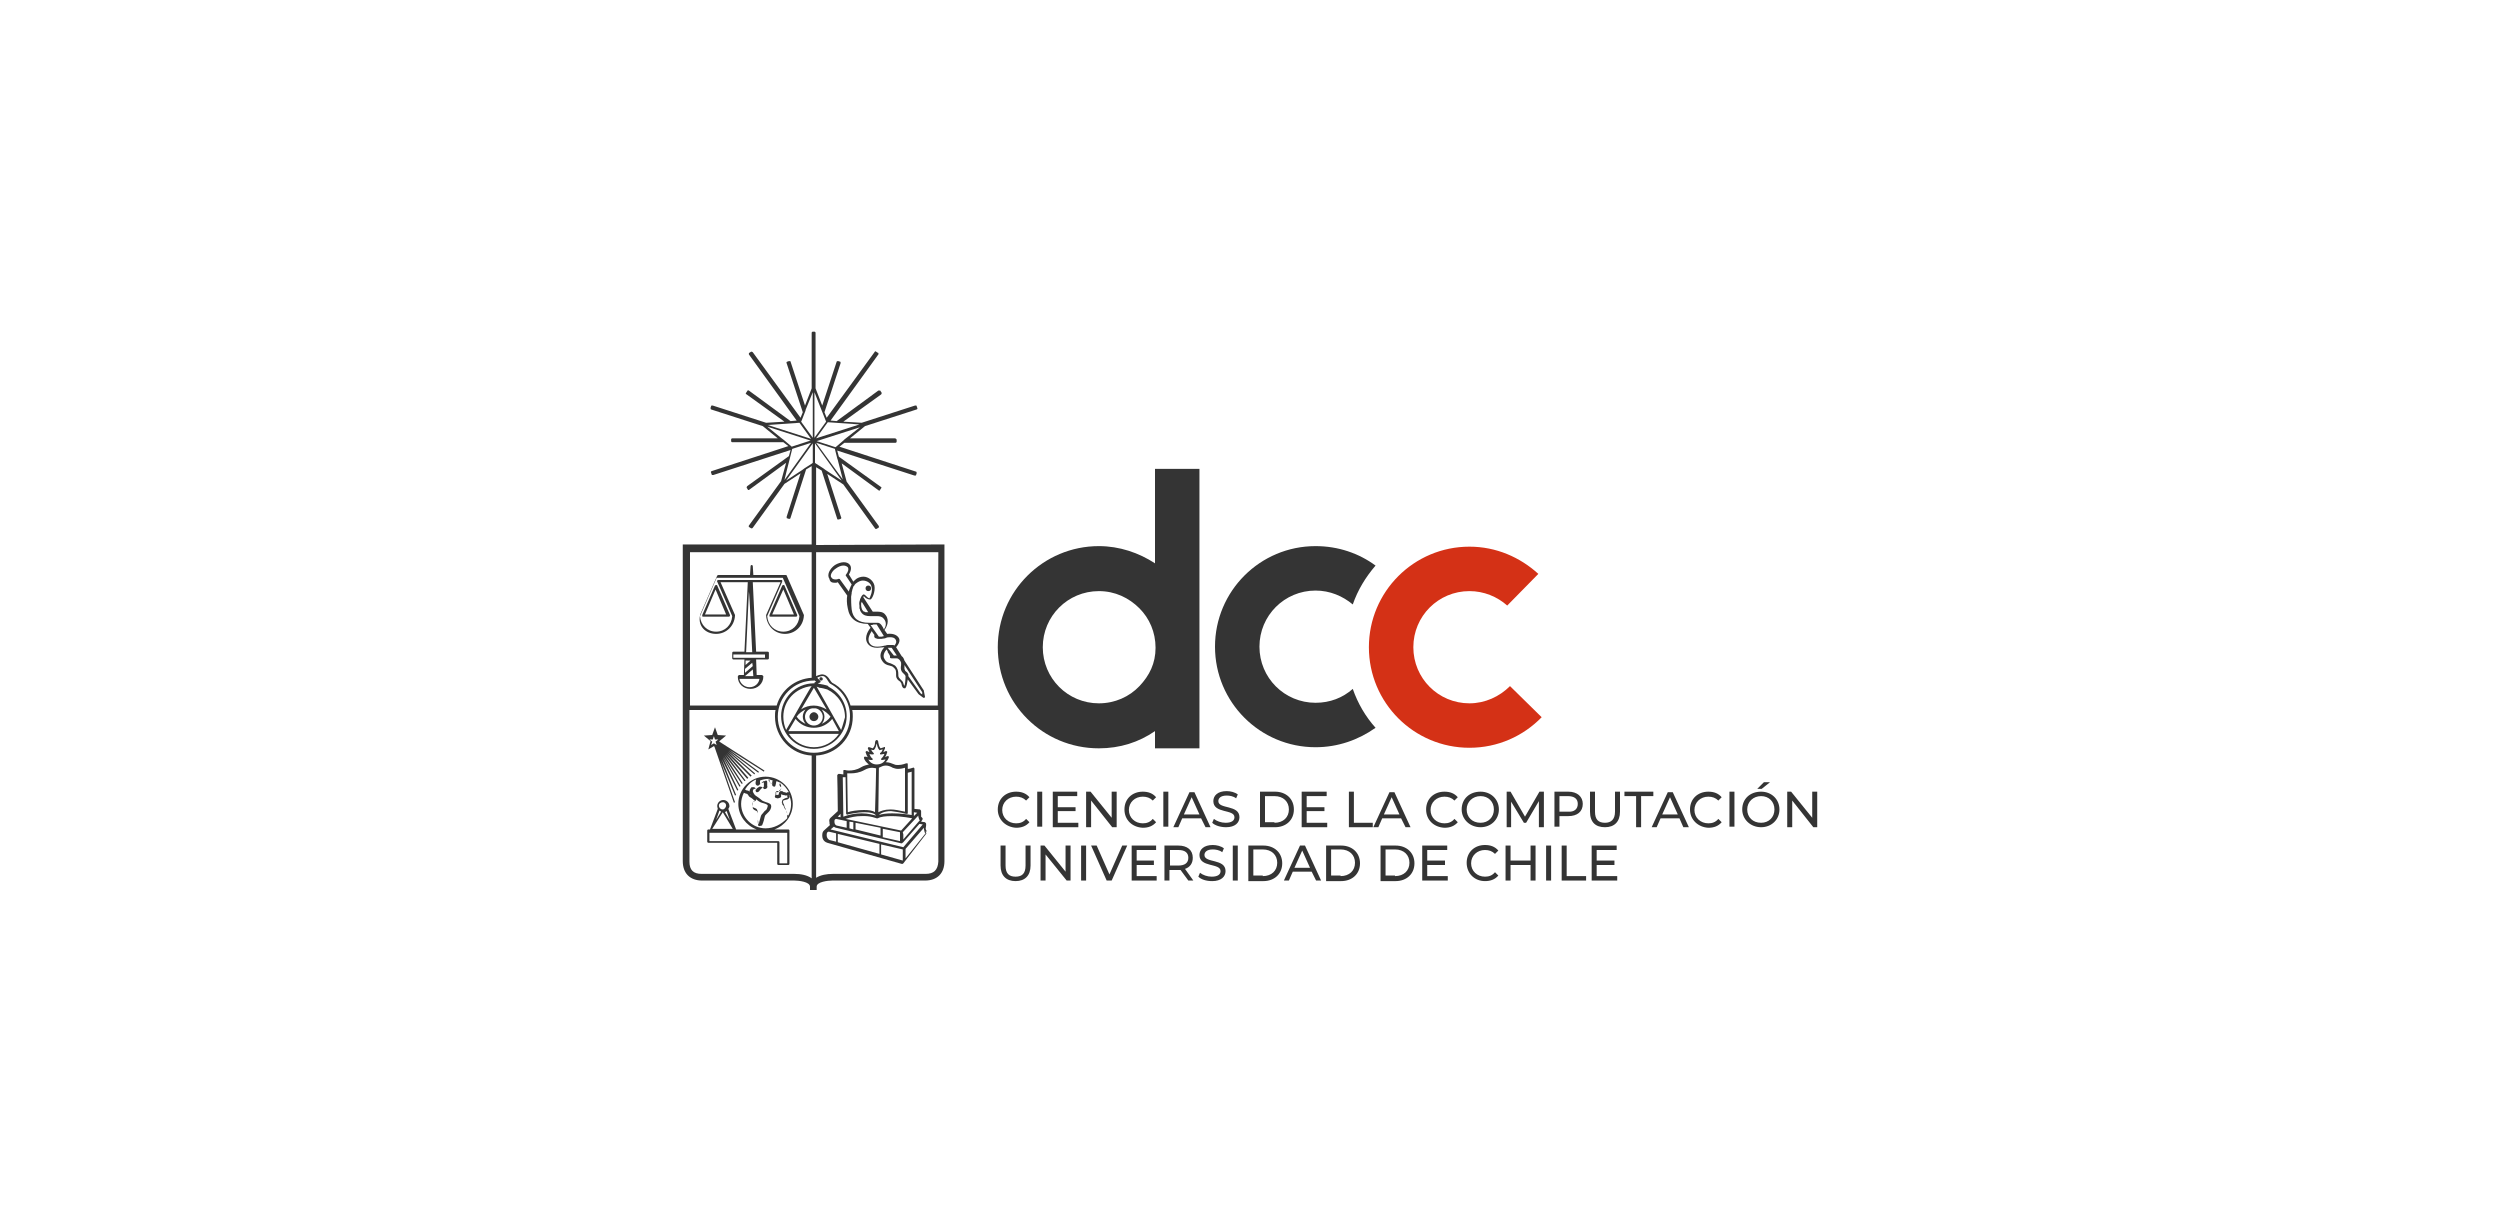 <?xml version="1.0" encoding="utf-8"?>
<!-- Generator: Adobe Illustrator 28.0.0, SVG Export Plug-In . SVG Version: 6.00 Build 0)  -->
<svg version="1.1" id="Layer_1" xmlns="http://www.w3.org/2000/svg" xmlns:xlink="http://www.w3.org/1999/xlink" x="0px" y="0px"
	 viewBox="0 0 450 220" style="enable-background:new 0 0 450 220;" xml:space="preserve">
<style type="text/css">
	.st0{fill:#343434;}
	.st1{fill:#D43116;}
</style>
<g>
	<path class="st0" d="M179.6,145.7c0-1.9,1.4-3.2,3.3-3.2c1,0,1.8,0.3,2.4,1l-0.6,0.6c-0.5-0.5-1.1-0.7-1.8-0.7
		c-1.4,0-2.5,1-2.5,2.4c0,1.4,1.1,2.4,2.5,2.4c0.7,0,1.3-0.2,1.8-0.8l0.6,0.6c-0.6,0.7-1.4,1-2.4,1
		C181.1,148.9,179.6,147.6,179.6,145.7"/>
	<rect x="186.7" y="142.5" class="st0" width="0.9" height="6.3"/>
	<polygon class="st0" points="194.1,148.1 194.1,148.9 189.5,148.9 189.5,142.5 193.9,142.5 193.9,143.3 190.4,143.3 190.4,145.3 
		193.6,145.3 193.6,146 190.4,146 190.4,148.1 	"/>
	<polygon class="st0" points="201,142.5 201,148.9 200.2,148.9 196.4,144.1 196.4,148.9 195.5,148.9 195.5,142.5 196.3,142.5 
		200.1,147.2 200.1,142.5 	"/>
	<path class="st0" d="M202.4,145.7c0-1.9,1.4-3.2,3.3-3.2c1,0,1.8,0.3,2.4,1l-0.6,0.6c-0.5-0.5-1.1-0.7-1.8-0.7
		c-1.4,0-2.5,1-2.5,2.4c0,1.4,1.1,2.4,2.5,2.4c0.7,0,1.3-0.2,1.8-0.8l0.6,0.6c-0.6,0.7-1.4,1-2.4,1
		C203.8,148.9,202.4,147.6,202.4,145.7"/>
	<rect x="209.4" y="142.5" class="st0" width="0.9" height="6.3"/>
	<path class="st0" d="M216.2,147.3h-3.4l-0.7,1.6h-0.9l2.9-6.3h0.9l2.9,6.3h-0.9L216.2,147.3L216.2,147.3z M215.9,146.6l-1.4-3.1
		l-1.4,3.1H215.9z"/>
	<path class="st0" d="M218.2,148.1l0.3-0.7c0.5,0.4,1.3,0.7,2.1,0.7c1.1,0,1.6-0.4,1.6-1c0-1.5-3.8-0.6-3.8-2.9c0-1,0.8-1.8,2.4-1.8
		c0.7,0,1.5,0.2,2,0.6l-0.3,0.7c-0.5-0.4-1.2-0.5-1.7-0.5c-1.1,0-1.5,0.5-1.5,1c0,1.5,3.8,0.6,3.8,2.9c0,1-0.8,1.8-2.4,1.8
		C219.7,148.9,218.7,148.6,218.2,148.1"/>
	<path class="st0" d="M226.8,142.5h2.7c2,0,3.4,1.3,3.4,3.2s-1.4,3.2-3.4,3.2h-2.7V142.5L226.8,142.5z M229.4,148.1
		c1.6,0,2.6-1,2.6-2.4c0-1.4-1-2.4-2.6-2.4h-1.7v4.7H229.4z"/>
	<polygon class="st0" points="238.9,148.1 238.9,148.9 234.3,148.9 234.3,142.5 238.8,142.5 238.8,143.3 235.2,143.3 235.2,145.3 
		238.4,145.3 238.4,146 235.2,146 235.2,148.1 	"/>
	<polygon class="st0" points="242.8,142.5 243.7,142.5 243.7,148.1 247.1,148.1 247.1,148.9 242.8,148.9 	"/>
	<path class="st0" d="M252.2,147.3h-3.4l-0.7,1.6h-0.9l2.9-6.3h0.9l2.9,6.3h-0.9L252.2,147.3L252.2,147.3z M251.9,146.6l-1.4-3.1
		l-1.4,3.1H251.9z"/>
	<path class="st0" d="M256.7,145.7c0-1.9,1.4-3.2,3.3-3.2c1,0,1.8,0.3,2.4,1l-0.6,0.6c-0.5-0.5-1.1-0.7-1.8-0.7
		c-1.4,0-2.5,1-2.5,2.4c0,1.4,1.1,2.4,2.5,2.4c0.7,0,1.3-0.2,1.8-0.8l0.6,0.6c-0.6,0.7-1.4,1-2.4,1
		C258.1,148.9,256.7,147.6,256.7,145.7"/>
	<path class="st0" d="M263.1,145.7c0-1.9,1.4-3.2,3.4-3.2c1.9,0,3.3,1.4,3.3,3.2s-1.4,3.2-3.3,3.2S263.1,147.5,263.1,145.7
		 M268.9,145.7c0-1.4-1-2.4-2.4-2.4c-1.4,0-2.5,1-2.5,2.4s1,2.4,2.5,2.4C267.9,148.1,268.9,147.1,268.9,145.7"/>
	<polygon class="st0" points="277,148.9 277,144.2 274.7,148.1 274.3,148.1 272,144.3 272,148.9 271.2,148.9 271.2,142.5 
		271.9,142.5 274.5,147 277.1,142.5 277.9,142.5 277.9,148.9 	"/>
	<path class="st0" d="M284.9,144.7c0,1.4-1,2.2-2.6,2.2h-1.6v1.9h-0.9v-6.3h2.5C283.9,142.5,284.9,143.4,284.9,144.7 M284,144.7
		c0-0.9-0.6-1.4-1.8-1.4h-1.5v2.8h1.5C283.4,146.2,284,145.6,284,144.7"/>
	<path class="st0" d="M286.2,146.1v-3.6h0.9v3.6c0,1.4,0.6,2,1.8,2c1.1,0,1.8-0.6,1.8-2v-3.6h0.9v3.6c0,1.8-1,2.8-2.7,2.8
		C287.2,148.9,286.2,148,286.2,146.1"/>
	<polygon class="st0" points="294.5,143.3 292.4,143.3 292.4,142.5 297.6,142.5 297.6,143.3 295.4,143.3 295.4,148.9 294.5,148.9 	
		"/>
	<path class="st0" d="M302.3,147.3h-3.4l-0.7,1.6h-0.9l2.9-6.3h0.9l2.9,6.3H303L302.3,147.3L302.3,147.3z M302,146.6l-1.4-3.1
		l-1.4,3.1H302L302,146.6z"/>
	<path class="st0" d="M304.2,145.7c0-1.9,1.4-3.2,3.3-3.2c1,0,1.8,0.3,2.4,1l-0.6,0.6c-0.5-0.5-1.1-0.7-1.8-0.7
		c-1.4,0-2.5,1-2.5,2.4c0,1.4,1.1,2.4,2.5,2.4c0.7,0,1.3-0.2,1.8-0.8l0.6,0.6c-0.6,0.7-1.4,1-2.4,1
		C305.7,148.9,304.2,147.6,304.2,145.7"/>
	<rect x="311.3" y="142.5" class="st0" width="0.9" height="6.3"/>
	<path class="st0" d="M313.6,145.7c0-1.9,1.4-3.2,3.4-3.2c1.9,0,3.3,1.4,3.3,3.2s-1.4,3.2-3.3,3.2S313.6,147.5,313.6,145.7
		 M319.4,145.7c0-1.4-1-2.4-2.4-2.4c-1.4,0-2.5,1-2.5,2.4s1,2.4,2.5,2.4C318.4,148.1,319.4,147.1,319.4,145.7 M317.5,140.8h1.1
		l-1.5,1.2h-0.8L317.5,140.8L317.5,140.8z"/>
	<polygon class="st0" points="327.1,142.5 327.1,148.9 326.4,148.9 322.6,144.1 322.6,148.9 321.7,148.9 321.7,142.5 322.4,142.5 
		326.2,147.2 326.2,142.5 	"/>
	<path class="st0" d="M180.1,155.8v-3.6h0.9v3.6c0,1.4,0.6,2,1.8,2s1.8-0.6,1.8-2v-3.6h0.9v3.6c0,1.8-1,2.8-2.7,2.8
		S180.1,157.6,180.1,155.8"/>
	<polygon class="st0" points="192.7,152.2 192.7,158.5 192,158.5 188.2,153.8 188.2,158.5 187.3,158.5 187.3,152.2 188,152.2 
		191.8,156.9 191.8,152.2 	"/>
	<rect x="194.6" y="152.2" class="st0" width="0.9" height="6.3"/>
	<polygon class="st0" points="202.9,152.2 200.1,158.5 199.2,158.5 196.4,152.2 197.4,152.2 199.7,157.4 202,152.2 	"/>
	<polygon class="st0" points="208.2,157.7 208.2,158.5 203.7,158.5 203.7,152.2 208.1,152.2 208.1,153 204.6,153 204.6,154.9 
		207.7,154.9 207.7,155.7 204.6,155.7 204.6,157.7 	"/>
	<path class="st0" d="M213.9,158.5l-1.4-1.9c-0.1,0-0.3,0-0.4,0h-1.6v1.9h-0.9v-6.3h2.5c1.6,0,2.6,0.8,2.6,2.2c0,1-0.5,1.7-1.4,2
		l1.5,2.1H213.9L213.9,158.5z M213.9,154.4c0-0.9-0.6-1.4-1.8-1.4h-1.5v2.8h1.5C213.3,155.8,213.9,155.3,213.9,154.4"/>
	<path class="st0" d="M215.7,157.8l0.3-0.7c0.5,0.4,1.3,0.7,2.1,0.7c1.1,0,1.6-0.4,1.6-1c0-1.5-3.8-0.6-3.8-2.9c0-1,0.8-1.8,2.4-1.8
		c0.7,0,1.5,0.2,2,0.6l-0.3,0.7c-0.5-0.4-1.2-0.5-1.7-0.5c-1.1,0-1.5,0.5-1.5,1c0,1.5,3.8,0.6,3.8,2.9c0,1-0.8,1.8-2.4,1.8
		C217.1,158.6,216.2,158.3,215.7,157.8"/>
	<rect x="221.9" y="152.2" class="st0" width="0.9" height="6.3"/>
	<path class="st0" d="M224.7,152.2h2.7c2,0,3.4,1.3,3.4,3.2c0,1.9-1.4,3.2-3.4,3.2h-2.7V152.2L224.7,152.2z M227.3,157.7
		c1.6,0,2.6-1,2.6-2.4c0-1.4-1-2.4-2.6-2.4h-1.7v4.7H227.3z"/>
	<path class="st0" d="M236.1,156.9h-3.4l-0.7,1.6h-0.9l2.9-6.3h0.9l2.9,6.3h-0.9L236.1,156.9L236.1,156.9z M235.8,156.2l-1.4-3.1
		l-1.4,3.1H235.8z"/>
	<path class="st0" d="M238.7,152.2h2.7c2,0,3.4,1.3,3.4,3.2c0,1.9-1.4,3.2-3.4,3.2h-2.7V152.2L238.7,152.2z M241.3,157.7
		c1.6,0,2.6-1,2.6-2.4c0-1.4-1-2.4-2.6-2.4h-1.7v4.7H241.3z"/>
	<path class="st0" d="M248.5,152.2h2.7c2,0,3.4,1.3,3.4,3.2c0,1.9-1.4,3.2-3.4,3.2h-2.7V152.2L248.5,152.2z M251.1,157.7
		c1.6,0,2.6-1,2.6-2.4c0-1.4-1-2.4-2.6-2.4h-1.7v4.7H251.1z"/>
	<polygon class="st0" points="260.6,157.7 260.6,158.5 256,158.5 256,152.2 260.5,152.2 260.5,153 256.9,153 256.9,154.9 
		260.1,154.9 260.1,155.7 256.9,155.7 256.9,157.7 	"/>
	<path class="st0" d="M264,155.3c0-1.9,1.4-3.2,3.3-3.2c1,0,1.8,0.3,2.4,1l-0.6,0.6c-0.5-0.5-1.1-0.7-1.8-0.7c-1.4,0-2.5,1-2.5,2.4
		s1.1,2.4,2.5,2.4c0.7,0,1.3-0.2,1.8-0.8l0.6,0.6c-0.6,0.7-1.4,1-2.4,1C265.4,158.6,264,157.2,264,155.3"/>
	<polygon class="st0" points="276.4,152.2 276.4,158.5 275.5,158.5 275.5,155.7 271.9,155.7 271.9,158.5 271,158.5 271,152.2 
		271.9,152.2 271.9,154.9 275.5,154.9 275.5,152.2 	"/>
	<rect x="278.3" y="152.2" class="st0" width="0.9" height="6.3"/>
	<polygon class="st0" points="281.1,152.2 282,152.2 282,157.7 285.5,157.7 285.5,158.5 281.1,158.5 	"/>
	<polygon class="st0" points="291.1,157.7 291.1,158.5 286.5,158.5 286.5,152.2 291,152.2 291,153 287.4,153 287.4,154.9 
		290.6,154.9 290.6,155.7 287.4,155.7 287.4,157.7 	"/>
	<path class="st0" d="M243.5,124c-1.8,1.6-4.1,2.5-6.7,2.5c-5.6,0-10.1-4.5-10.1-10.1s4.5-10.1,10.1-10.1c2.6,0,4.9,1,6.7,2.5
		c0.9-2.6,2.3-4.9,4.1-7c-3-2.2-6.7-3.5-10.8-3.5c-10,0-18.1,8.1-18.1,18.1s8.1,18.1,18.1,18.1c4,0,7.7-1.3,10.8-3.5
		C245.8,129,244.4,126.6,243.5,124"/>
	<path class="st0" d="M207.9,84.4v17c-2.9-1.9-6.4-3.1-10.1-3.1c-10,0-18.2,8.1-18.2,18.2s8.1,18.2,18.2,18.2
		c3.8,0,7.2-1.1,10.1-3.1v3.1h8V84.4H207.9z M205.1,123.5c-1.8,1.9-4.4,3.1-7.3,3.1c-5.6,0-10.1-4.5-10.1-10.1s4.5-10.1,10.1-10.1
		c2.9,0,5.4,1.2,7.3,3.1c1.8,1.8,2.9,4.3,2.9,7.1S206.9,121.6,205.1,123.5"/>
	<path class="st1" d="M271.3,109c-1.8-1.6-4.2-2.6-6.8-2.6c-5.6,0-10.1,4.5-10.1,10.1c0,5.6,4.5,10.1,10.1,10.1
		c2.8,0,5.4-1.2,7.3-3.1l5.7,5.6c-3.3,3.4-7.9,5.5-13,5.5c-10,0-18.1-8.1-18.1-18.1s8.1-18.1,18.1-18.1c4.8,0,9.1,1.9,12.4,4.9
		L271.3,109L271.3,109z"/>
	<path class="st0" d="M146.9,98.1V84.1l1,0.6l2.8,8.7c0,0.1,0.1,0.1,0.1,0.1c0,0,0.1,0,0.1,0c0,0,0,0,0.1,0l0.3-0.1
		c0.1,0,0.2-0.2,0.1-0.3l-2.5-7.8l2.9,1.9l5.7,7.9c0,0.1,0.1,0.1,0.2,0.1c0,0,0.1,0,0.1,0l0.3-0.2c0.1,0,0.1-0.1,0.1-0.1
		c0-0.1,0-0.1,0-0.2l-5.8-8l-0.9-3.3l6.7,4.9c0,0,0.1,0,0.1,0c0,0,0,0,0,0c0.1,0,0.1,0,0.1-0.1l0.2-0.3c0.1-0.1,0.1-0.2-0.1-0.3
		l-7.5-5.4l-0.3-1.1l13.9,4.5c0,0,0,0,0.1,0c0,0,0.1,0,0.1,0c0.1,0,0.1-0.1,0.1-0.1l0.1-0.3c0-0.1,0-0.3-0.1-0.3l-13.8-4.5l0.9-0.7
		h9.2c0.1,0,0.2-0.1,0.2-0.2v-0.3c0-0.1,0-0.1-0.1-0.2c0,0-0.1-0.1-0.2-0.1H153l2.7-2.2l9.3-3c0.1,0,0.2-0.2,0.1-0.3l-0.1-0.3
		c0-0.1-0.1-0.1-0.1-0.1c-0.1,0-0.1,0-0.2,0l-9.6,3.1l-3.3-0.2l6.8-4.9c0.1-0.1,0.1-0.2,0.1-0.3l-0.2-0.3c0-0.1-0.1-0.1-0.2-0.1
		c-0.1,0-0.1,0-0.2,0l-7.5,5.5l-1.1-0.1l8.6-11.9c0,0,0.1-0.1,0-0.2c0-0.1,0-0.1-0.1-0.1l-0.3-0.2c-0.1-0.1-0.2-0.1-0.3,0.1
		l-8.6,11.8l-0.4-1l2.9-8.8c0-0.1,0-0.1,0-0.2c0-0.1-0.1-0.1-0.1-0.1l-0.3-0.1c-0.1,0-0.3,0-0.3,0.1l-2.6,7.9l-1.2-3.1v-10
		c0-0.1-0.1-0.2-0.2-0.2h-0.3c-0.1,0-0.2,0.1-0.2,0.2v10l-1.2,3.1l-2.6-7.9c0-0.1-0.1-0.1-0.1-0.1c-0.1,0-0.1,0-0.2,0l-0.3,0.1
		c-0.1,0-0.2,0.2-0.1,0.3l2.9,8.8l-0.4,1l-8.6-11.8c-0.1-0.1-0.2-0.1-0.3-0.1l-0.3,0.2c-0.1,0-0.1,0.1-0.1,0.1c0,0.1,0,0.1,0,0.2
		l8.6,11.9l-1.1,0.1l-7.5-5.5c-0.1,0-0.1-0.1-0.2,0c-0.1,0-0.1,0-0.1,0.1l-0.2,0.3c-0.1,0.1-0.1,0.2,0.1,0.3l6.8,4.9l-3.3,0.2
		l-9.6-3.1c-0.1,0-0.1,0-0.2,0c-0.1,0-0.1,0.1-0.1,0.1l-0.1,0.3c0,0.1,0,0.3,0.1,0.3l9.3,3l2.7,2.2h-8.2c-0.1,0-0.2,0.1-0.2,0.2v0.3
		c0,0.1,0.1,0.2,0.2,0.2h9.2l0.9,0.7l-13.8,4.5c-0.1,0-0.2,0.2-0.1,0.3l0.1,0.3c0,0.1,0.1,0.1,0.1,0.1c0,0,0.1,0,0.1,0
		c0,0,0,0,0.1,0l13.9-4.5l-0.3,1.1l-7.5,5.4c-0.1,0.1-0.1,0.2-0.1,0.3l0.2,0.3c0,0.1,0.1,0.1,0.1,0.1c0,0,0,0,0,0c0,0,0.1,0,0.1,0
		l6.7-4.9l-0.9,3.3l-5.8,8c0,0.1-0.1,0.1,0,0.2c0,0.1,0,0.1,0.1,0.1l0.3,0.2c0,0,0.1,0,0.1,0c0.1,0,0.1,0,0.2-0.1l5.7-7.9l2.9-1.9
		l-2.5,7.8c0,0.1,0,0.1,0,0.2c0,0.1,0.1,0.1,0.1,0.1l0.3,0.1c0,0,0,0,0.1,0c0.1,0,0.2-0.1,0.2-0.2l2.8-8.7l1-0.6v14.1h-23.2v57
		c0,2.2,1.3,3.5,3.5,3.5H143c0.7,0,2.8,0.2,2.8,1.1v0.6h1.2v-0.6c0-0.9,2.1-1.1,2.8-1.1h16.7c2.2,0,3.5-1.3,3.5-3.5v-57L146.9,98.1
		L146.9,98.1z M168.8,127h-15.7c-0.5-1.8-1.7-3.3-3.3-4.1c0,0,0,0,0,0c-0.1-0.1-0.3-0.3-0.4-0.5c-0.3-0.5-0.8-1.1-1.6-1
		c-0.4,0.1-0.7,0.2-0.9,0.3V99.4h22L168.8,127L168.8,127z M146.5,135.5c-3.6,0-6.5-2.9-6.5-6.5s2.9-6.5,6.5-6.5c0.1,0,0.2,0,0.2,0
		c0,0.1,0.1,0.1,0.2,0.2c-0.1,0.1-0.3,0.1-0.3,0.2c0,0,0,0.1,0,0.1c0,0-0.1,0-0.1,0c-3.3,0-5.9,2.7-5.9,5.9c0,3.3,2.7,5.9,5.9,5.9
		s5.9-2.7,5.9-5.9c0-2.3-1.3-4.3-3.3-5.3l0,0c0,0,0,0,0-0.1c-0.3-0.2-1.6-0.4-1.6-0.4c-0.1,0-0.2-0.1-0.3-0.1c0.1,0,0.2-0.1,0.3-0.1
		c0.1,0,0.2-0.1,0.2-0.2c0-0.1,0-0.2-0.1-0.2c-0.2-0.2-0.5-0.5-0.5-0.5c0,0,0,0,0,0c0,0,0.2-0.2,0.8-0.3c0.5-0.1,0.8,0.3,1.1,0.8
		c0.2,0.3,0.3,0.5,0.5,0.6l0,0c2.1,1.1,3.5,3.3,3.5,5.8C153,132.6,150.1,135.5,146.5,135.5 M144.8,84.3
		C144.8,84.3,144.8,84.3,144.8,84.3l-0.4,0.3l0,0l-2.9,1.9l4.8-6.7v3.5l-0.1,0.1l0,0L144.8,84.3L144.8,84.3z M142.1,82.8l0.1-0.4
		l0,0l0.4-1.6l3.4-1.1l-4.8,6.7C141.2,86.3,142.1,82.8,142.1,82.8z M141.1,79.2l-0.4-0.3l0,0l-2.6-2.1l7.8,2.5l-3.4,1.1l-0.1-0.1
		l0,0L141.1,79.2L141.1,79.2 M143.9,76.1L146,79l-7.8-2.5L143.9,76.1L143.9,76.1z M145,73.9l0-0.1l0,0l1.3-3.2v8.2l-2.1-2.9l0.1-0.2
		l0,0L145,73.9L145,73.9z M148.7,75.9l-2.1,2.9v-8.2L148.7,75.9z M154.7,76.4l-7.8,2.5l2.1-2.9L154.7,76.4z M152,79.1l-0.2,0.2l0,0
		l-1.4,1.2l-3.4-1.1l7.8-2.5L152,79.1L152,79.1z M150.8,82.8l0.9,3.5l-4.8-6.6l3.4,1.1l0,0l0,0.1l0,0l0.4,1.6l0,0L150.8,82.8
		L150.8,82.8z M148.6,84.6l-0.4-0.3c0,0,0,0,0,0l-1.4-0.9l0,0l-0.1-0.1v-3.5l4.8,6.7L148.6,84.6L148.6,84.6 M149.5,129
		c-0.4,0.6-1,1-1.6,1.3c0.3-0.3,0.5-0.8,0.5-1.3c0-0.5-0.2-0.9-0.5-1.3C148.5,128,149.1,128.5,149.5,129 M146.2,127.5
		c0.1,0,0.2,0,0.3,0c0.1,0,0.2,0,0.3,0c0.7,0.1,1.3,0.8,1.3,1.5c0,0.9-0.7,1.6-1.6,1.6s-1.6-0.7-1.6-1.6
		C144.9,128.3,145.4,127.6,146.2,127.5 M144.5,129c0,0.5,0.2,0.9,0.5,1.3c-0.6-0.3-1.2-0.7-1.6-1.3c0.4-0.6,1-1,1.6-1.3
		C144.7,128.1,144.5,128.5,144.5,129 M143.2,129.4c0.8,1,2,1.6,3.3,1.6c1.3,0,2.5-0.6,3.3-1.6l1.2,2.2h-9.1L143.2,129.4L143.2,129.4
		z M146.5,127c-0.8,0-1.6,0.2-2.3,0.7l2.3-3.9l2.3,3.9C148.1,127.3,147.3,127,146.5,127 M142.9,129L142.9,129L142.9,129l-1.4,2.4
		c-0.3-0.7-0.5-1.5-0.5-2.4c0-2.9,2.2-5.2,5.1-5.5C146,123.5,142.9,129,142.9,129z M151,132.1c-1,1.5-2.7,2.4-4.5,2.4
		c-1.9,0-3.6-1-4.5-2.4H151z M151.4,131.4l-1.3-2.3l0,0l0,0l-3.1-5.5c0,0,0,0,0,0c0.2,0.1,0.4,0.1,0.5,0.2c0.3,0,1.1,0.2,1.4,0.3
		c1.9,0.9,3.2,2.8,3.2,5C151.9,129.8,151.7,130.6,151.4,131.4 M146.1,99.4V122c-3,0.2-5.5,2.2-6.3,5h-15.6V99.4H146.1L146.1,99.4z
		 M143,157.3h-16.7c-1.5,0-2.2-0.7-2.2-2.2v-27.3h15.5c-0.1,0.4-0.1,0.8-0.1,1.2c0,3.7,2.9,6.8,6.6,7v22.1
		C145.3,157.5,144.1,157.3,143,157.3 M166.6,157.3h-16.7c-1.1,0-2.2,0.2-3,0.7V136c3.7-0.2,6.6-3.2,6.6-7c0-0.4,0-0.8-0.1-1.2h15.5
		v27.3C168.8,156.6,168.1,157.3,166.6,157.3"/>
	<path class="st0" d="M150.3,104.9c0.2,0,0.3,0,0.5-0.1l1.7,2.4c-0.1,0.6-0.1,1.4,0.1,2.3c0.3,1.8,1.5,2.8,3.6,2.8l0.5,0.7
		c-0.6,0.7-1.3,2.1-0.3,3.1c0.3,0.3,0.8,0.5,1.5,0.5c0.4,0,0.9-0.1,1.3-0.1l0,0c-0.3,0.3-1.1,1.3-0.5,2.3c0.4,0.7,0.9,0.9,1.4,1
		c0.3,0.1,0.5,0.1,0.7,0.3c0.5,0.4,0.5,0.7,0.5,1.3c0,0.1,0,0.1,0,0.2c0,0.5,0.3,0.8,0.6,1c0.1,0.1,0.2,0.1,0.2,0.2
		c0.1,0.1,0.2,0.3,0.2,0.5c0.1,0.3,0.2,0.6,0.5,0.6c0,0,0,0,0,0c0.1,0,0.2,0,0.2-0.1c0.2-0.2,0.3-0.9,0.4-1.5l1.9,2.6
		c0,0,0,0,0.1,0.1l0.8,0.6c0,0,0.1,0,0.1,0c0,0,0.1,0,0.1,0c0.1-0.1,0.1-0.1,0.1-0.2l-0.2-1c0,0,0-0.1,0-0.1l-3.5-5.4
		c-0.1-0.3-0.2-0.6-0.5-0.8l-1-1.6c0.6-0.7,0.8-1.3,0.4-1.8c-0.4-0.5-1.1-0.7-2-0.6l-0.5-0.7c0.4-0.5,1-1.7,0.2-2.7
		c-0.4-0.6-1.1-0.6-1.6-0.6c-0.2,0-0.4,0-0.6,0c0,0,0,0-0.1,0l-1.7-2.6c0-0.1,0.1-0.2,0.1-0.2c0.2,0.3,0.7,0.6,1,0.6
		c0.1,0,0.1,0,0.2,0c0.3-0.1,0.9-1.4,0.7-2.5c-0.2-0.9-1.1-1.6-2-1.6c-0.5,0-1.1,0.2-1.5,0.6c0,0-0.1,0.1-0.3,0.3l-0.8-1.3
		c0.4-0.6,0.5-1.3,0.2-1.7c-0.2-0.3-0.6-0.5-1.1-0.5s-1.1,0.2-1.6,0.5c-1,0.7-1.5,1.8-1,2.5C149.4,104.8,149.8,104.9,150.3,104.9
		 M157.3,112.4c0.1,0,0.1,0,0.2,0c0,0,0.1,0,0.1,0c0.1,0,0.1,0,0.2,0c0,0,0,0,0,0c0,0,0,0,0,0l1.3,2.1c-0.1,0-0.3,0.1-0.4,0.1
		c0,0,0,0-0.1,0c-0.2,0-0.3,0-0.4,0l-1.5-2.1c0.1,0,0.2,0,0.3,0C157.2,112.4,157.2,112.4,157.3,112.4 M162.8,123.5
		c0-0.1,0-0.1-0.1-0.2c-0.1-0.2-0.1-0.5-0.3-0.7c-0.1-0.1-0.2-0.2-0.3-0.3c-0.2-0.2-0.4-0.4-0.4-0.7c0-0.1,0-0.1,0-0.2
		c0-0.6-0.1-1.1-0.6-1.6c-0.3-0.2-0.6-0.3-0.8-0.4c-0.4-0.1-0.8-0.2-1.1-0.8c-0.4-0.6,0.1-1.4,0.4-1.7c0,0.1,0.1,0.1,0.1,0.2
		c0,0.1,0.1,0.1,0.1,0.2c0,0,0,0,0,0.1c0.1,0.1,0.1,0.2,0.2,0.3c0.1,0.2,0.2,0.3,0.2,0.4c0,0.1,0,0.2,0,0.3c0.1,0.1,0.3,0.1,0.3,0.1
		c0,0,0.1,0,0.1,0c0,0,0,0,0,0c0,0,0.1,0,0.1,0c0,0,0,0,0,0c0.1,0,0.3,0,0.5,0c0.2,0,0.4,0,0.5,0.1c0.3,0.2,0.4,0.4,0.5,0.7
		c0,0,0,0.1,0,0.1c0,0.1,0,0.2,0,0.3c0,0,0,0,0,0c-0.2,1,0.2,1.3,0.5,1.6c0.1,0.1,0.1,0.1,0.2,0.2c0,0.1,0.1,0.1,0.1,0.2
		C163,122.3,162.9,123.2,162.8,123.5 M166,125l-0.3-0.2l-2.2-3.1c0,0,0-0.1,0-0.1c0,0,0,0,0,0c0-0.1,0-0.1,0-0.2
		c-0.1-0.2-0.2-0.4-0.4-0.5c0,0-0.1-0.1-0.1-0.1c0,0-0.1-0.1-0.1-0.1c0,0,0,0,0-0.1c0,0-0.1-0.1-0.1-0.2c0,0,0-0.1,0-0.1
		c0-0.1,0-0.1,0-0.2c0-0.1,0-0.1,0-0.2c0-0.1,0-0.1,0-0.2l3.2,4.9L166,125L166,125z M161.4,118C161.4,118,161.4,118,161.4,118
		c-0.1,0-0.1,0-0.2,0c-0.1,0-0.2,0-0.3,0c0,0,0,0,0,0l-0.4-0.5c-0.1-0.1-0.2-0.3-0.4-0.5c0,0-0.1-0.1-0.1-0.1l-0.2-0.3
		c0,0,0.1,0,0.1,0c0.1,0,0.2,0,0.2,0c0.1,0,0.2,0,0.2,0c0.1,0,0.1,0,0.2,0c0,0,0,0,0,0l1,1.5C161.5,118,161.4,118,161.4,118
		 M160.2,114.7c0.5,0,0.8,0.1,1,0.4c0.1,0.2,0.3,0.5-0.2,1.1c-0.1-0.1-0.2-0.1-0.3-0.1c0,0,0,0,0,0c0,0-0.1,0-0.1,0c0,0,0,0-0.1,0
		c0,0,0,0,0,0c-0.1,0-0.3,0-0.4,0c-0.1,0-0.1,0-0.2,0c-0.2,0-0.3,0-0.5,0.1l-0.1,0c-0.4,0.1-0.9,0.2-1.4,0.2c-0.5,0-0.9-0.1-1.2-0.4
		c-0.8-0.8-0.1-1.9,0.2-2.4c0.1,0.2,0.3,0.4,0.5,0.7c-0.1,0.2,0,0.3,0,0.4c0.1,0.2,0.3,0.2,0.6,0.3c0,0,0,0,0,0c0,0,0,0,0.1,0
		c0,0,0,0,0,0c0.2,0,0.3,0,0.5,0c0.2,0,0.5-0.1,0.7-0.1c0,0,0,0,0,0C159.7,114.7,159.9,114.7,160.2,114.7 M156.3,110.2
		c-0.1,0-0.2,0-0.2,0c-0.1,0-0.1,0-0.2,0c0,0-0.1,0-0.1,0c-0.1,0-0.1-0.1-0.2-0.1c0,0,0,0-0.1,0c-0.1-0.1-0.1-0.1-0.2-0.2
		c-0.1-0.1-0.2-0.3-0.2-0.4c-0.1-0.3-0.1-0.6-0.1-0.8c0,0,0,0,0,0c0-0.1,0-0.2,0.1-0.3c0,0,0,0,0-0.1l1.3,2.1
		C156.4,110.2,156.4,110.2,156.3,110.2 M154.1,105C154.1,105,154.1,105,154.1,105c0.4-0.3,0.8-0.5,1.2-0.5c0.8,0,1.5,0.5,1.6,1.2
		c0.2,0.8-0.3,1.8-0.4,2c-0.2,0-0.5-0.3-0.8-0.6c-0.1-0.1-0.2-0.1-0.3-0.1c-0.2,0.1-0.4,0.4-0.5,0.7l0,0c0,0-0.1,0.1-0.1,0.2
		c0,0,0,0.1,0,0.1c-0.1,0.2-0.2,0.6-0.1,1c0,0,0,0,0,0c0,0.1,0,0.2,0,0.3c0,0,0,0.1,0,0.1c0,0.1,0,0.2,0.1,0.3c0,0,0,0.1,0,0.1
		c0,0.1,0.1,0.2,0.2,0.4c0,0,0,0,0,0c0.4,0.6,1,0.7,1.6,0.7c0.1,0,0.3,0,0.4,0c0,0,0,0,0,0c0.1,0,0.1,0,0.2,0c0.2,0,0.4,0,0.6,0
		c0.6,0,1,0.1,1.3,0.5c0.6,0.7,0.3,1.5,0,1.9c-0.2-0.5-0.6-1.2-1.1-1.2c0,0,0,0,0,0h0c0,0,0,0,0,0c0,0,0,0,0,0c0,0-0.1,0-0.2,0
		c-0.1,0-0.1,0-0.2,0c-0.1,0-0.2,0-0.2,0c0,0-0.1,0-0.1,0c-0.1,0-0.1,0-0.2,0c-0.1,0-0.1,0-0.2,0c-0.1,0-0.1,0-0.2,0
		c-0.1,0-0.2,0-0.3,0c-1.9,0-2.9-0.8-3.1-2.4c-0.1-0.9-0.1-1.7-0.1-2.3c0-0.2,0.1-0.4,0.1-0.6c0,0,0-0.1,0-0.1
		c0-0.2,0.1-0.3,0.1-0.5c0,0,0,0,0,0c0-0.1,0.1-0.2,0.1-0.3c0-0.1,0.1-0.2,0.1-0.3c0,0,0-0.1,0.1-0.1
		C153.9,105.1,154.1,105,154.1,105 M150.5,102.3c0.4-0.3,0.9-0.5,1.3-0.5c0.3,0,0.6,0.1,0.8,0.3c0.2,0.3,0.1,0.8-0.3,1.3
		c-0.1,0.1-0.1,0.2,0,0.3l1,1.5c-0.1,0.2-0.3,0.6-0.4,0.9c0,0,0,0,0,0c0,0.1-0.1,0.2-0.1,0.3c0,0,0,0,0,0.1l-1.6-2.2
		c0-0.1-0.1-0.1-0.2-0.1c0,0,0,0-0.1,0c-0.2,0.1-0.4,0.1-0.5,0.1c-0.3,0-0.6-0.1-0.7-0.3C149.3,103.7,149.7,102.8,150.5,102.3"/>
	<path class="st0" d="M156.3,106.4c0.3,0,0.5-0.2,0.5-0.5c0-0.3-0.2-0.5-0.5-0.5s-0.5,0.2-0.5,0.5
		C155.8,106.2,156,106.4,156.3,106.4"/>
	<path class="st0" d="M147.8,121.9c-0.2,0-0.3,0.1-0.3,0.3c0,0.2,0.1,0.3,0.3,0.3s0.3-0.1,0.3-0.3S147.9,121.9,147.8,121.9"/>
	<path class="st0" d="M142.7,144.7c0-2.7-2.2-4.9-4.9-4.9s-4.9,2.2-4.9,4.9c0,2.1,1.4,3.9,3.3,4.6h-3.7l-1.4-3.7
		c0.1-0.2,0.2-0.3,0.2-0.5c0-0.6-0.5-1.1-1.1-1.1s-1.1,0.5-1.1,1.1c0,0.2,0.1,0.4,0.1,0.5l-1.4,3.7h-0.3c-0.1,0-0.2,0.1-0.2,0.2v2
		c0,0.1,0.1,0.2,0.2,0.2h12.4v3.8c0,0.1,0.1,0.2,0.2,0.2h1.8c0.1,0,0.2-0.1,0.2-0.2v-4c0,0,0,0,0,0v-2c0-0.1-0.1-0.2-0.2-0.2h-2.5
		C141.3,148.6,142.7,146.8,142.7,144.7 M130.8,146l0.6,1.7l-0.9-1.5C130.6,146.1,130.7,146,130.8,146 M130.1,144.4
		c0.4,0,0.6,0.3,0.6,0.6s-0.3,0.7-0.6,0.7c-0.4,0-0.7-0.3-0.7-0.7S129.8,144.4,130.1,144.4 M129.5,145.9c0.1,0.1,0.2,0.1,0.3,0.2
		l-0.9,1.5L129.5,145.9z M130.1,146.2l1.8,3h-3.7L130.1,146.2L130.1,146.2z M141.7,151.5C141.7,151.5,141.7,151.5,141.7,151.5v3.9
		h-1.4v-3.8c0-0.1-0.1-0.2-0.2-0.2h-12.4v-1.5h14V151.5L141.7,151.5z M141.7,146.6c0-0.1,0-0.2,0-0.2c0-0.1-0.1-0.2-0.1-0.3
		c0-0.1-0.1-0.1-0.1-0.2c0-0.2-0.1-0.3-0.2-0.5c-0.1-0.1-0.1-0.2-0.1-0.3c0-0.1-0.1-0.2-0.1-0.3c0-0.1-0.1-0.1-0.1-0.2
		c0-0.1,0-0.1-0.1-0.2c0-0.1,0.1-0.2,0.1-0.3c0,0,0.2-0.1,0.3-0.1c0.1,0,0.3-0.1,0.4-0.1c0.1,0,0.3-0.2,0.3-0.2c0,0,0.1-0.1,0.1-0.2
		c0-0.1,0-0.2-0.1-0.3c0,0,0-0.1,0-0.2v0c0.2,0.5,0.4,1.1,0.4,1.7c0,0.8-0.2,1.5-0.5,2.1C141.7,146.7,141.7,146.7,141.7,146.6
		 M139.6,142.7C139.6,142.7,139.6,142.7,139.6,142.7C139.6,142.7,139.6,142.7,139.6,142.7c0.1-0.1,0.1-0.1,0.2-0.1
		c0.1,0,0.3,0,0.3-0.1c0,0,0,0,0.1-0.1c0.1-0.1,0.1-0.2,0.2-0.2c0.1-0.1,0.2-0.2,0.2-0.4c0-0.1,0-0.2,0-0.3c0,0,0,0,0-0.1
		c0-0.1-0.1-0.2-0.1-0.2c0,0,0,0,0-0.1c-0.1-0.1-0.1-0.1-0.1-0.1c0,0,0,0,0,0c0,0,0.1-0.1,0.1-0.1c0.6,0.4,1.1,1,1.5,1.7
		c0,0,0,0,0,0c0,0-0.1,0-0.2,0c-0.1,0-0.1,0-0.2,0.1c0,0,0,0,0,0c-0.1,0-0.1,0-0.3-0.1c-0.1,0-0.1,0-0.2,0c-0.1-0.1-0.2-0.1-0.3-0.2
		c-0.1,0-0.2,0-0.3,0l0,0c-0.1,0-0.2,0.2-0.3,0.3c0,0,0,0,0,0c0,0.1,0,0.2,0,0.3c-0.1,0-0.2,0.1-0.3,0.1c-0.1,0-0.2,0-0.2-0.1
		c0-0.1,0.1-0.2,0.1-0.2C139.7,142.9,139.6,142.8,139.6,142.7 M138.3,140.3c0.3,0,0.5,0.1,0.8,0.2c0,0.1-0.1,0.2-0.1,0.2
		c0,0,0,0.1,0,0.2c0,0.1,0,0.3,0,0.4c0,0,0,0,0,0c0-0.1-0.1-0.3-0.3-0.4c-0.1-0.1-0.2-0.1-0.2-0.2
		C138.4,140.6,138.3,140.4,138.3,140.3L138.3,140.3L138.3,140.3z M136,141c0,0.3,0.3,0.5,0.5,0.4c0.1,0,0.2-0.2,0.4-0.3
		c0.1-0.1,0.2-0.2,0.3-0.2c0.1,0,0.2,0,0.3-0.1c0,0,0,0,0,0c0,0.1,0,0.2,0,0.3c0,0.1,0,0.2,0,0.4c0,0.1,0,0.1-0.1,0.2
		c0,0.1-0.1,0.1-0.1,0.1c0,0,0,0,0,0c-0.1-0.1-0.2-0.2-0.4-0.2c-0.1,0-0.1,0-0.2,0c-0.2,0.1-0.5,0.3-0.6,0.5c0,0.1-0.1,0.1-0.1,0.1
		c0,0,0,0,0-0.1c0-0.2-0.1-0.4-0.3-0.4c0,0-0.1,0-0.1,0c-0.1,0-0.1,0-0.2,0c-0.1,0-0.2,0-0.2,0.1c-0.1,0.1-0.3,0.4-0.3,0.7
		c0,0.3,0.5,0.9,0.7,1c0.2,0.1,1,0.8,1.1,0.8c0.1,0.1,0.7,0.3,0.8,0.3c0.4,0.1,0.7,0.3,0.7,0.4c0,0.2-0.2,0.7-0.3,0.8
		c-0.2,0.1-0.4,0.3-0.6,0.6c0,0-0.1,0.1-0.1,0.1c-0.1,0.1-0.2,0.2-0.3,0.6c-0.1,0.4-0.3,1-0.3,1.2c0,0-0.1,0-0.1,0
		c0-0.2,0-0.5-0.1-0.7c0-0.2,0-0.3,0-0.4c0,0,0-0.2,0-0.4c0-0.4,0-0.6,0-0.6c0,0,0,0,0-0.1c-0.1-0.2-0.1-0.5-0.4-0.6
		c-0.3-0.1-0.5-0.2-0.5-0.3c0-0.1,0-0.2,0-0.3c0-0.1,0-0.5,0-0.5c0,0,0.1-0.1,0.2-0.1c0.2-0.1,0.4-0.2,0.4-0.3
		c0-0.2-0.1-0.2-0.2-0.3c0,0-0.1-0.1-0.1-0.1c0-0.1-0.2-0.2-0.5-0.4c-0.1-0.1-0.2-0.1-0.2-0.2c0,0,0,0,0-0.1
		c-0.1-0.3-0.3-0.6-0.5-0.6c-0.2,0-0.4-0.1-0.5-0.2c0.5-0.8,1.1-1.4,2-1.8C136,140.8,136,140.9,136,141 M136.6,148.5v0.2V148.5
		L136.6,148.5z M137.8,149.1c-2.4,0-4.4-2-4.4-4.4c0-0.7,0.2-1.4,0.5-2c0.2,0.1,0.5,0.2,0.6,0.2c0,0,0.1,0.1,0.3,0.4
		c0,0.1,0.1,0.1,0.1,0.1c0.1,0.1,0.1,0.1,0.3,0.2c0.1,0.1,0.3,0.2,0.4,0.3c0,0.1,0.2,0.2,0.3,0.2c0,0-0.1,0.1-0.1,0.1
		c-0.1,0-0.2,0.1-0.2,0.1c-0.2,0.1-0.2,0.4-0.1,0.8c0,0.1,0,0.2,0,0.3c0,0.1,0,0.3,0.7,0.6c0.1,0,0.2,0.3,0.2,0.4c0,0,0,0.1,0,0.1
		c0,0.1,0,0.4,0,0.5c0,0.2,0,0.4,0,0.4c0,0,0,0.2,0,0.4c0,0.5,0.1,0.7,0.1,0.8c0,0.1,0.1,0.1,0.2,0.1c0.1,0,0.3-0.1,0.4-0.1
		c0,0,0.1,0,0.1-0.1c0,0,0.3-0.7,0.4-1.3c0.1-0.4,0.1-0.4,0.2-0.5c0,0,0.1-0.1,0.1-0.1c0.2-0.2,0.4-0.4,0.5-0.5
		c0.2-0.2,0.5-0.7,0.4-1.1c0-0.3-0.5-0.5-0.9-0.6c-0.2-0.1-0.6-0.2-0.7-0.3c-0.1-0.1-1-0.8-1.2-0.9c-0.1,0-0.5-0.6-0.5-0.8
		c0-0.1,0.1-0.3,0.2-0.4c0,0,0.1,0,0.1,0c0,0,0.1,0,0.1,0c0,0,0.1,0.1,0.1,0.1c0,0.2,0,0.4,0.2,0.5c0,0,0,0,0.1,0
		c0.2,0,0.4-0.2,0.5-0.4c0.1-0.1,0.3-0.3,0.4-0.4c0,0,0,0,0,0c0,0,0.1,0,0.2,0.1c0,0,0.1,0,0.1,0.1c0.1,0.1,0.4,0,0.5-0.1
		c0.1-0.1,0.2-0.3,0.1-0.4c0-0.2,0-0.2,0-0.4c0-0.1,0-0.2,0-0.3c0-0.3-0.2-0.3-0.2-0.3c-0.1,0-0.1,0-0.2,0.1c0,0-0.1,0-0.1,0
		c0,0,0,0,0,0c-0.2,0-0.3,0.1-0.5,0.3c-0.1,0.1-0.2,0.2-0.2,0.2c-0.1,0-0.1-0.1-0.1-0.2c0-0.1,0-0.3,0-0.4c0.5-0.2,1-0.3,1.5-0.3
		c0.1,0,0.1,0,0.2,0v0c0,0,0,0,0,0.1c0,0,0,0.3,0.1,0.5c0.1,0.2,0.2,0.2,0.3,0.3c0.1,0,0.1,0.1,0.1,0.2c0,0.2,0.2,0.3,0.4,0.3
		c0,0,0,0,0,0c0.2,0,0.2-0.3,0.3-0.7c0-0.1,0-0.1,0-0.1c0,0,0-0.1,0.1-0.2c0.2,0.1,0.4,0.2,0.7,0.3c-0.1,0.1-0.2,0.2-0.2,0.3
		c0,0.1,0,0.2,0.1,0.3c0,0,0,0.1,0.1,0.1c0,0,0.1,0.1,0.1,0.1c0,0,0,0.1,0,0.1c0,0.1,0,0.1,0,0.2c0,0.1-0.1,0.1-0.1,0.2l0,0
		c0,0-0.1,0.2-0.2,0.2c0,0-0.1,0-0.1,0c-0.1,0-0.2,0-0.3,0c0,0-0.1,0-0.1,0c0,0-0.1,0.1-0.2,0.2c-0.1,0.1,0,0.2,0,0.3c0,0,0,0,0,0.1
		c0,0.1-0.2,0.4-0.1,0.5c0,0.1,0.1,0.1,0.4,0.2c0,0,0,0,0.1,0c0.1,0,0.6-0.1,0.6-0.3c0,0,0-0.2,0-0.3c0,0,0-0.1,0-0.1h0
		c0.1,0,0.1,0,0.1,0c0,0,0.1,0,0.2,0.1c0,0,0.1,0.1,0.1,0c0,0,0,0,0.1,0c0.2,0.1,0.3,0.1,0.4,0.1c0.1,0,0.1,0,0.2-0.1l0,0
		c0,0.1,0,0.2,0,0.2c0,0.1,0,0.1,0.1,0.2c0,0-0.1,0.1-0.1,0.1c0,0-0.2,0-0.4,0.1c0,0,0,0,0,0c-0.2,0.1-0.3,0.2-0.4,0.2
		c0,0-0.3,0.5-0.1,0.7c0,0,0,0.1,0,0.1c0,0.1,0.1,0.2,0.2,0.3c0,0,0.1,0.1,0.1,0.2c0,0.1,0.1,0.3,0.2,0.4c0.1,0.1,0.2,0.2,0.2,0.3
		c0,0.1,0.1,0.2,0.1,0.3c0,0.1,0.1,0.2,0.1,0.2c0,0.1,0,0.1,0,0.2c0,0.1,0,0.2,0,0.3c0,0,0,0.2,0,0.4
		C140.6,148.4,139.3,149.1,137.8,149.1"/>
	<path class="st0" d="M128.5,134.3l0.1,0.1l0,0l3.5,10.1l0.2-0.1l-2.6-7.5l2.6,6.3l0.2-0.1l-2.6-6.5l2.8,5.7l0.2-0.1l-2.8-5.9l3,5.3
		l0.2-0.1l-3.1-5.4l3.3,5l0.2-0.1l-3.3-5.1l3.6,4.7l0.2-0.1l-3.6-4.8l3.9,4.5l0.2-0.2l-3.9-4.5l4.3,4.3l0.2-0.2l-4.3-4.3l4.8,4.1
		l0.1-0.2l-4.8-4.1l5.4,4l0.1-0.2l-5.4-4l6.3,4l0.1-0.2l-8.1-5.2l0-0.1l1.2-1l-1.5-0.1l-0.5-1.4l-0.5,1.4l-1.5,0.1l1.2,1l-0.4,1.5
		L128.5,134.3L128.5,134.3z M128.3,133.1l0.2-0.6l0.2,0.6l0.6,0l-0.5,0.4l0.2,0.6l-0.5-0.3l-0.5,0.3l0.2-0.6l-0.5-0.4L128.3,133.1
		L128.3,133.1z"/>
	<path class="st0" d="M166.7,149.4c-0.1-0.2-0.1-0.3,0-0.8l0-0.3c0,0,0,0,0,0c0,0,0,0,0,0c0-0.1-0.1-0.2-0.2-0.3l-0.7-0.1l0.2-0.3
		c0-0.1,0.1-0.1,0.1-0.2c0-0.1-0.1-0.1-0.1-0.2c0,0-0.1-0.1-0.2-0.2c0-0.2,0-0.2,0-0.7l0-0.3c0,0,0,0,0,0c0,0,0,0,0,0
		c0-0.1-0.1-0.2-0.2-0.3l-1-0.1c0-2.1,0-6.3,0-7.2c0-0.1,0-0.1-0.1-0.2c-0.1,0-0.1-0.1-0.2,0c-0.3,0.1-0.6,0.2-0.9,0.2
		c0-0.5,0-0.8,0-0.8c0-0.1,0-0.2-0.1-0.2c-0.1,0-0.2,0-0.2,0c0,0-0.7,0.3-1.4,0.3c-0.3,0-0.5,0-0.7-0.1c-0.5-0.2-1-0.4-1.5-0.4
		c0,0-0.1,0-0.1,0c0.3-0.2,0.5-0.6,0.6-0.9c0-0.1,0-0.1-0.1-0.2c0,0-0.1,0-0.2,0c0,0-0.2,0.1-0.4,0.2c0.2-0.3,0.3-0.6,0.4-0.9
		c0-0.1,0-0.1-0.1-0.2c0,0-0.1,0-0.2,0c0,0-0.2,0.1-0.4,0.2c0.1-0.2,0.2-0.5,0.3-0.7c0-0.1,0-0.1,0-0.2c0,0-0.1-0.1-0.2,0
		c0,0-0.3,0.1-0.6,0.2c-0.3-0.3-0.3-0.7-0.4-1c0-0.3-0.1-0.5-0.3-0.5c-0.2,0-0.3,0.3-0.3,0.5c0,0.3-0.1,0.7-0.4,1
		c-0.3-0.1-0.6-0.2-0.6-0.2c-0.1,0-0.1,0-0.2,0c0,0-0.1,0.1-0.1,0.2c0.1,0.2,0.2,0.5,0.3,0.7c-0.2-0.1-0.4-0.2-0.4-0.2
		c-0.1,0-0.1,0-0.2,0c0,0-0.1,0.1-0.1,0.2c0.1,0.3,0.2,0.6,0.4,0.9c-0.2-0.1-0.4-0.1-0.4-0.1c-0.1,0-0.1,0-0.2,0
		c0,0-0.1,0.1-0.1,0.2c0.1,0.5,0.5,0.9,0.9,1.2c-0.4,0.1-0.9,0.2-1.4,0.5c-0.8,0.5-1.6,0.6-2.2,0.6c-0.4,0-0.7-0.1-0.7-0.1
		c-0.1,0-0.1,0-0.2,0c-0.1,0-0.1,0.1-0.1,0.2l0,0.6c-0.5-0.1-0.8-0.1-0.8-0.1c-0.1,0-0.1,0-0.2,0.1s-0.1,0.1-0.1,0.2
		c0,0,0.1,3.9,0.1,6.4l-1.3,1.2c0,0,0,0,0,0c0,0,0,0,0,0c-0.2,0.2-0.3,0.4-0.2,0.8c0,0.2,0,0.4,0.1,0.5l-1.1,1c0,0,0,0,0,0
		c-0.2,0.2-0.3,0.4-0.3,0.9c0,0.9,0.6,1.2,0.9,1.3l13.4,3.8c0,0,0,0,0,0c0,0,0,0,0,0c0,0,0.1,0,0.1,0c0.1,0,0.1,0,0.2-0.1l4.1-5.3
		c0-0.1,0.1-0.1,0-0.2c0-0.1-0.1-0.1-0.1-0.2C166.9,149.7,166.8,149.6,166.7,149.4 M150.2,147.9c0-0.2,0-0.3,0.1-0.4
		c0.1-0.1,0.2-0.1,0.2-0.1l1.9,0.4v1.2l-1.8-0.4C150.6,148.6,150.2,148.5,150.2,147.9 M157.7,146.8
		C157.7,146.8,157.7,146.8,157.7,146.8C157.7,146.8,157.7,146.8,157.7,146.8C157.6,146.8,157.6,146.8,157.7,146.8
		C157.7,146.8,157.7,146.8,157.7,146.8 M157.8,147.3c0.1,0,0.1,0,0.2,0c0.5-0.3,1.4-0.4,2.5-0.4c1.8,0,3.7,0.4,3.7,0.4c0,0,0,0,0,0
		l-2,2.2l-10-2.1c0.9-0.3,1.9-0.5,2.8-0.5C156.7,146.8,157.7,147.3,157.8,147.3 M152.9,147.9l0.7,0.1v1.3l-0.7-0.2V147.9z
		 M154,148.1l4.5,0.9v1.4l-4.5-1.1V148.1z M159,149.2l3,0.6l0,0.4v1.2l-3.1-0.7V149.2L159,149.2z M162.5,149.8l2.8-3
		c0,0.2,0,0.3,0.1,0.5c0,0.2,0.1,0.3,0.2,0.3l-3,3.5l0-0.9L162.5,149.8L162.5,149.8z M165.1,146.3l-0.6,0.6c0-0.1,0-0.3,0-0.7
		L165.1,146.3L165.1,146.3z M163.1,146.5c0.1,0,0.1,0,0.2,0c0.1,0,0.1-0.1,0.1-0.2c0-1.5,0-5.2,0-7.2c0.2-0.1,0.5-0.1,0.7-0.2
		c0,1.4,0,5.3,0,7.1l0,0l0,0c0,0.3,0,0.6,0,0.7c-0.6-0.1-2.1-0.3-3.5-0.3c-1,0-1.8,0.1-2.4,0.3c0.2-0.2,0.8-0.7,2.2-0.7
		C161.1,146.1,162,146.2,163.1,146.5 M160.7,138.2c0.3,0.1,0.6,0.2,0.9,0.2c0.5,0,1-0.1,1.3-0.2c0,1.3,0,5.8,0,7.9
		c-1-0.2-1.8-0.4-2.6-0.4c-1.1,0-1.8,0.3-2.2,0.5l0.1-8c0.4-0.2,0.8-0.4,1.2-0.4S160.2,137.9,160.7,138.2 M156.3,136.7
		c0.2,0.1,0.4,0.1,0.6,0.1c0.1,0,0.1,0,0.2-0.1c0-0.1,0-0.1-0.1-0.2c-0.2-0.1-0.4-0.5-0.5-0.8c0.2,0.1,0.4,0.1,0.6,0.1
		c0.1,0,0.1,0,0.2-0.1c0-0.1,0-0.1-0.1-0.2c-0.1-0.1-0.3-0.3-0.4-0.6c0.1,0.1,0.3,0.1,0.4,0.1c0,0,0.1,0,0.1,0
		c0.4-0.4,0.4-0.9,0.5-1.2c0,0,0,0,0,0l0,0c0.1,0.3,0.1,0.8,0.5,1.2c0,0,0.1,0.1,0.1,0c0.2,0,0.3-0.1,0.5-0.1
		c-0.1,0.2-0.2,0.5-0.4,0.6c-0.1,0-0.1,0.1-0.1,0.2c0,0.1,0.1,0.1,0.2,0.1c0.2,0,0.4-0.1,0.6-0.1c-0.1,0.3-0.3,0.6-0.5,0.8
		c-0.1,0-0.1,0.1-0.1,0.2c0,0.1,0.1,0.1,0.2,0.1c0.2,0,0.4-0.1,0.6-0.1c-0.3,0.6-0.9,0.9-1.6,0.9
		C157.2,137.6,156.6,137.3,156.3,136.7 M153.2,139.2c0.6,0,1.5-0.1,2.4-0.6c0.5-0.3,1-0.4,1.4-0.4c0.3,0,0.6,0.1,0.7,0.1
		c0,0.8-0.1,4.8-0.2,7.9c-0.4-0.3-1.1-0.4-2-0.4c-1.1,0-2.4,0.2-2.9,0.4l-0.1-7C152.8,139.2,153,139.2,153.2,139.2 M152.2,139.9
		l0.1,6.5c0,0.1,0,0.1,0.1,0.2c0.1,0,0.1,0.1,0.2,0c0,0,1.6-0.4,3.1-0.4c1,0,1.7,0.2,2,0.6c-0.5-0.1-1.4-0.4-2.6-0.4
		c-1.1,0-2.2,0.2-3.3,0.6c0-1.9-0.1-6-0.1-7.1C151.8,139.9,152,139.9,152.2,139.9 M151.3,147.1l-0.5-0.1l0.5-0.5
		C151.3,146.8,151.3,146.9,151.3,147.1 M148.8,150.3c0-0.5,0.2-0.6,0.4-0.6l1.3,0.3v1.5l-1.2-0.3C149.3,151.2,148.8,151,148.8,150.3
		 M158.3,151.9v1.8l-7.5-2.1v-1.5L158.3,151.9L158.3,151.9z M162.5,154.9l-3.9-1.1V152l3.9,0.9V154.9z M162.6,152.5l-13.1-3.2
		l0.6-0.5c0.1,0.1,0.3,0.2,0.4,0.2l11.7,2.8c0,0,0,0,0.1,0c0.1,0,0.1,0,0.1-0.1c0,0,0,0,0,0c0,0,0.1,0,0.1,0l3-3.4l0.6,0.1
		L162.6,152.5L162.6,152.5z M163,154.5l0-1.7l3.3-3.8c0,0.2,0,0.3,0.1,0.6c0,0.2,0.1,0.3,0.2,0.4L163,154.5L163,154.5z"/>
	<path class="st0" d="M128.9,114.1c1.8,0,3.3-1.4,3.4-3.3c0,0,0-0.1,0-0.1l-2.6-5.9h4.9l-0.6,12.5h-2c-0.1,0-0.2,0.1-0.2,0.2v1
		c0,0.1,0.1,0.2,0.2,0.2h2l-0.1,2.8h-0.8c-0.1,0-0.1,0-0.2,0.1c0,0-0.1,0.1-0.1,0.2c0,1.3,1,2.2,2.3,2.2s2.3-1,2.3-2.2
		c0-0.1,0-0.1-0.1-0.2c0,0-0.1-0.1-0.2-0.1h-0.9l-0.1-2.8h2.1c0.1,0,0.2-0.1,0.2-0.2v-1c0-0.1-0.1-0.2-0.2-0.2h-2.1l-0.6-12.5h5
		l-2.6,5.9c0,0,0,0.1,0,0.1c0.1,1.8,1.5,3.3,3.4,3.3c1.8,0,3.3-1.4,3.4-3.3c0,0,0-0.1,0-0.1l-3.1-7.1c0-0.1-0.1-0.1-0.2-0.1h-5.8
		l-0.1-1.6c0-0.1-0.1-0.2-0.2-0.2c-0.1,0-0.2,0.1-0.2,0.2l-0.1,1.6h-5.7c-0.1,0-0.2,0.1-0.2,0.1l-3.1,7.1c0,0,0,0.1,0,0.1
		C125.6,112.7,127,114.1,128.9,114.1 M135.6,121.7h-1.5l1.4-1.2L135.6,121.7L135.6,121.7z M135.5,119.9l-1.4,1.2l0-0.7l1.3-1.1
		L135.5,119.9L135.5,119.9z M135.1,118.9l-0.9,0.8l0-0.8H135.1L135.1,118.9z M134.9,123.7c-0.9,0-1.7-0.7-1.8-1.5h3.6
		C136.6,123,135.9,123.7,134.9,123.7 M137.8,118.4h-2.1l0,0H134l0,0h-2v-0.6h5.7V118.4z M135.4,117.4h-1.1l0.5-10.9
		C134.9,106.5,135.4,117.4,135.4,117.4z M129,104h5.8c0,0,0.1,0,0.1,0c0,0,0.1,0,0.1,0h5.9l3,6.9c-0.1,1.6-1.3,2.8-2.9,2.8
		s-2.8-1.2-2.9-2.8l2.7-6.2c0-0.1,0-0.2,0-0.2c0-0.1-0.1-0.1-0.2-0.1H135c-0.1,0-0.1,0-0.1,0c0,0-0.1,0-0.1,0h-5.5
		c-0.1,0-0.1,0-0.2,0.1c0,0.1-0.1,0.1,0,0.2l2.7,6.2c-0.1,1.6-1.3,2.8-2.9,2.8s-2.8-1.2-2.9-2.8L129,104L129,104z"/>
	<path class="st0" d="M131.2,111c0.1,0,0.2-0.1,0.2-0.2c0,0,0-0.1,0-0.1l-2.3-5.3c0-0.1-0.1-0.1-0.2-0.1s-0.2,0.1-0.2,0.1l-2.3,5.3
		c0,0.1,0,0.2,0,0.2c0,0.1,0.1,0.1,0.2,0.1L131.2,111L131.2,111z M126.9,110.6l1.9-4.5l1.9,4.5H126.9L126.9,110.6z"/>
	<path class="st0" d="M138.5,110.7c0,0.1,0,0.2,0,0.2c0,0.1,0.1,0.1,0.2,0.1h4.6c0.1,0,0.2-0.1,0.2-0.2c0,0,0-0.1,0-0.1l-2.3-5.3
		c0-0.1-0.1-0.1-0.2-0.1c-0.1,0-0.2,0.1-0.2,0.1L138.5,110.7L138.5,110.7z M141,106.1l1.9,4.5H139L141,106.1L141,106.1z"/>
	<path class="st0" d="M146.5,129.8c0.5,0,0.8-0.4,0.8-0.8s-0.4-0.8-0.8-0.8s-0.8,0.4-0.8,0.8S146,129.8,146.5,129.8"/>
</g>
</svg>
